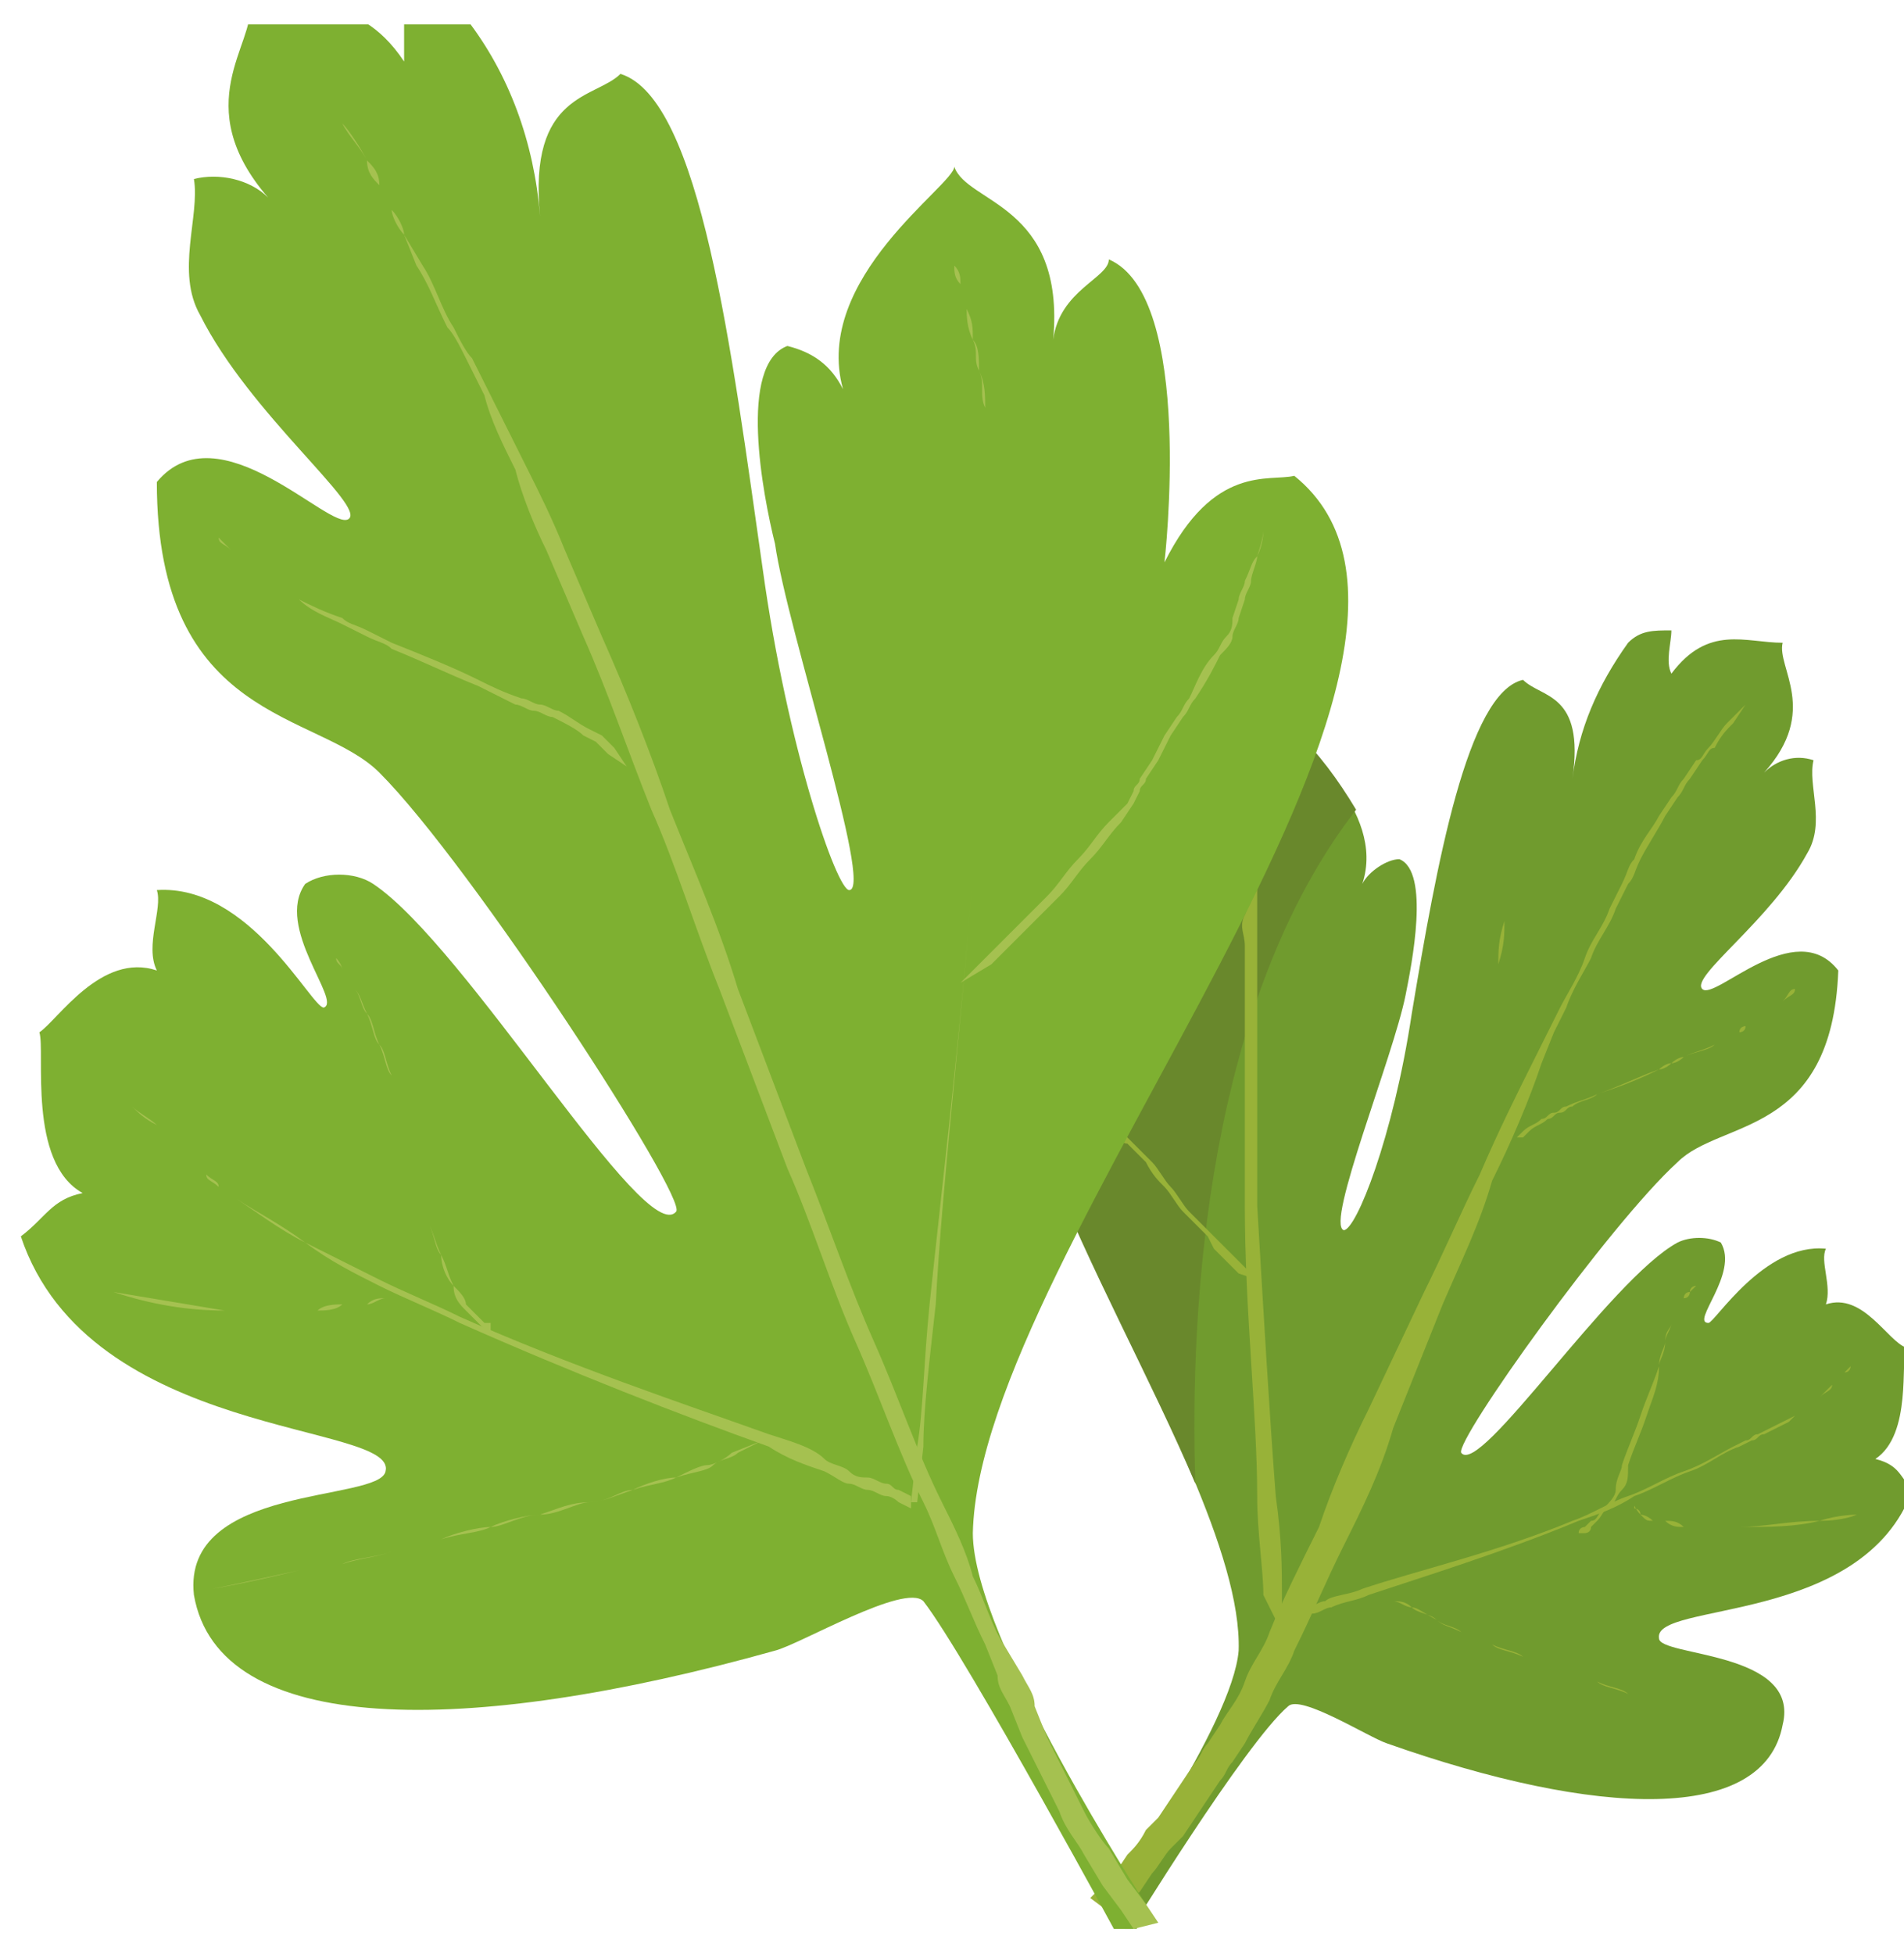 <?xml version="1.0" encoding="utf-8"?>
<!-- Generator: Adobe Illustrator 27.5.0, SVG Export Plug-In . SVG Version: 6.00 Build 0)  -->
<svg version="1.1" id="Calque_1" xmlns="http://www.w3.org/2000/svg" xmlns:xlink="http://www.w3.org/1999/xlink" x="0px" y="0px"
	 viewBox="0 0 30.8 31.6" style="enable-background:new 0 0 30.8 31.6;" xml:space="preserve">
<style type="text/css">
	.st0{clip-path:url(#SVGID_00000044138282602401733880000004715340515442359200_);}
	.st1{fill:#709B2E;}
	.st2{fill:#69882C;}
	.st3{fill:#98B238;}
	.st4{fill:#7EB031;}
	.st5{fill:#A5C150;}
</style>
<g id="Groupe_2327_00000163060131919505985470000000855939777097301892_" transform="translate(538.737 205.495) rotate(90)">
	<g>
		<defs>
			<rect id="SVGID_1_" x="-205.1" y="507.5" width="30.8" height="31.6"/>
		</defs>
		<clipPath id="SVGID_00000008839025466180607350000010892313750744455359_">
			<use xlink:href="#SVGID_1_"  style="overflow:visible;"/>
		</clipPath>
		
			<g id="Groupe_799_00000060737539963807420700000003913566066166801572_" style="clip-path:url(#SVGID_00000008839025466180607350000010892313750744455359_);">
			<path id="Tracé_1748_00000160885753427882190420000001346658858614977428_" class="st1" d="M-174.8,520.8c0,0-2.8-2-4-2.1
				c-3.1-0.1-10,5.5-11.7,3c0-0.6,0.4-1.2,1-1.4c0,0-3,0.2-3.3-0.8c0.2,0,0.3-0.5,0.9-0.5c-1.5,0.1-1.5-1-1.8-1.2
				c0.2,0,1.3-1.5,2.5-1.1c-0.2-0.1-0.4-0.4-0.4-0.6c0.2-0.5,1.7-0.2,2.2-0.1c1,0.2,3.7,1.3,3.8,1c0-0.2-1.5-0.8-3.5-1.1
				c-2.4-0.4-5.2-0.9-5.4-1.8c0.3-0.3,0.2-1,1.6-0.8c-0.8-0.1-1.5-0.4-2.2-0.9c-0.2-0.2-0.2-0.4-0.2-0.7c0.2,0,0.5,0.1,0.7,0
				c-0.8-0.6-0.5-1.2-0.5-1.8c0.4,0.1,1.1-0.6,2.1,0.3c-0.2-0.2-0.3-0.5-0.2-0.8c0.4,0.1,1-0.2,1.5,0.1c1.1,0.6,2,1.9,2.2,1.7
				c0.2-0.2-1.2-1.5-0.3-2.2c2.7,0.1,2.4,1.9,3.1,2.6c1,1.1,4.5,3.6,4.7,3.5c0.4-0.3-2.8-2.4-3.4-3.5c-0.1-0.2-0.1-0.5,0-0.7
				c0.5-0.3,1.3,0.5,1.3,0.2c0-0.1-1.3-0.9-1.2-1.9c0.2,0.1,0.6-0.1,0.9,0c-0.2-0.6,0.6-1,0.7-1.3c0.2,0.1,1.4-0.1,1.8,0.5
				c0.1-0.4,0.3-0.4,0.5-0.6c2.2,0.8,1.8,4.2,2.4,4.1c0.3,0,0.2-2.3,1.4-2c1.6,0.3,1.5,3,0.3,6.4c-0.1,0.3-0.8,1.4-0.6,1.6
				c0.6,0.7,3.7,2.6,3.7,2.6L-174.8,520.8z"/>
			<path id="Tracé_1749_00000132788671608813064730000001426496482551858326_" class="st2" d="M-192.4,516.8
				c-0.5,0.3-0.9,0.6-1.3,1c0.4,0.2,0.3,1.3,1.8,1.2c-0.6,0-0.8,0.5-0.9,0.5c0.4,1,3.3,0.8,3.3,0.8c-0.6,0.2-1,0.7-1,1.4
				c1.4,1.9,5.7-0.9,9-2.3C-184.4,519.5-189.3,519.2-192.4,516.8"/>
			<path id="Tracé_1750_00000161597264206315609480000010827474551143443626_" class="st3" d="M-174.5,520.7l-0.2-0.2l-0.2-0.2
				l-0.3-0.2c-0.1-0.1-0.3-0.2-0.4-0.3l-0.2-0.2l-0.3-0.2l-0.3-0.2l-0.3-0.2c-0.1-0.1-0.2-0.1-0.3-0.2l-0.3-0.2
				c-0.2-0.1-0.5-0.3-0.7-0.4c-0.3-0.1-0.5-0.3-0.8-0.4c-0.6-0.3-1.1-0.5-1.7-0.8s-1.2-0.6-1.9-0.8l-2-0.8c-0.7-0.3-1.3-0.6-2-0.8
				c-0.6-0.3-1.3-0.6-1.9-0.8l-0.5-0.2l-0.4-0.2c-0.3-0.1-0.6-0.3-0.8-0.4c-0.3-0.1-0.5-0.3-0.8-0.4l-0.4-0.2
				c-0.1-0.1-0.2-0.1-0.4-0.2c-0.2-0.1-0.5-0.3-0.7-0.4l-0.3-0.2c-0.1-0.1-0.2-0.1-0.3-0.2l-0.3-0.2c-0.1-0.1-0.2-0.1-0.2-0.2
				c-0.2-0.1-0.3-0.2-0.4-0.3l-0.3-0.2l-0.2-0.2l-0.2-0.2l0.2,0.2l0.2,0.2l0.3,0.3c0.1,0.1,0.3,0.2,0.4,0.3c0.1,0.1,0.2,0.1,0.2,0.2
				l0.3,0.2c0.1,0.1,0.2,0.1,0.3,0.2l0.3,0.2c0.2,0.1,0.4,0.3,0.7,0.4c0.1,0.1,0.2,0.1,0.4,0.2l0.4,0.2c0.3,0.1,0.5,0.3,0.8,0.4
				c0.3,0.1,0.6,0.3,0.8,0.4l0.4,0.2l0.4,0.2c0.6,0.3,1.2,0.6,1.9,0.9c0.6,0.3,1.3,0.6,1.9,0.9l1.9,0.9c0.6,0.3,1.3,0.6,1.9,0.8
				c0.6,0.3,1.2,0.6,1.7,0.8c0.3,0.1,0.5,0.3,0.8,0.4c0.3,0.1,0.5,0.3,0.7,0.4l0.3,0.2c0.1,0.1,0.2,0.1,0.3,0.2l0.3,0.2l0.3,0.2
				l0.3,0.2l0.2,0.2c0.2,0.1,0.3,0.2,0.4,0.3l0.3,0.2l0.2,0.2l0.2,0.2L-174.5,520.7z"/>
			<path id="Tracé_1751_00000013162815637799783540000000791347562901962665_" class="st3" d="M-179.1,518l-0.6,0
				c-0.4,0-0.9,0-1.6,0.1c-1.3,0.1-3,0.2-4.7,0.3c-0.9,0-1.7,0-2.5,0c-0.4,0-0.8,0-1.2,0c-0.2,0-0.4,0-0.5,0c-0.2,0-0.3,0-0.5,0
				c-0.2,0-0.3,0-0.5,0c-0.1,0-0.3,0-0.4-0.1c-0.1,0-0.3,0-0.4-0.1s-0.2,0-0.3-0.1l-0.2-0.1c-0.1,0-0.1,0-0.2,0l-0.1,0l0.1,0
				c0,0,0.1,0,0.2,0.1l0.2,0.1c0.1,0,0.2,0,0.3,0.1c0.1,0,0.2,0,0.4,0.1c0.1,0,0.3,0,0.4,0.1s0.3,0,0.5,0.1s0.3,0,0.5,0
				c0.2,0,0.4,0,0.5,0c0.4,0,0.8,0,1.2,0c0.8,0,1.7,0,2.5,0c1.7,0,3.4-0.2,4.7-0.2c0.6,0,1.2-0.1,1.6-0.1L-179.1,518L-179.1,518z"/>
			<path id="Tracé_1752_00000000181852122358238140000005823918148389000590_" class="st3" d="M-179,518.1l-0.1-0.1
				c0,0,0-0.1-0.1-0.1c0-0.1,0-0.1-0.1-0.2c0-0.1-0.1-0.1-0.1-0.2c0-0.1-0.1-0.2-0.1-0.3c-0.1-0.2-0.1-0.4-0.2-0.6
				c-0.3-0.9-0.7-2.2-1.2-3.4c-0.1-0.3-0.2-0.6-0.4-0.9c-0.1-0.3-0.3-0.6-0.4-0.9s-0.3-0.5-0.4-0.8l-0.1-0.2c0-0.1-0.1-0.1-0.1-0.2
				l-0.1-0.2l-0.1-0.2l-0.1-0.1l-0.1-0.1c-0.1-0.1-0.1-0.2-0.2-0.3c-0.1-0.1-0.1-0.2-0.2-0.2l-0.2-0.2c0-0.1-0.1-0.1-0.1-0.1
				l-0.1-0.1l-0.1-0.1l0.1,0.1l0.1,0.1c0,0,0.1,0.1,0.1,0.1l0.2,0.2c0.1,0.1,0.1,0.1,0.2,0.2s0.1,0.2,0.2,0.3l0.1,0.1l0.1,0.2
				l0.1,0.2l0.1,0.2c0,0.1,0.1,0.1,0.1,0.2l0.1,0.2c0.1,0.2,0.3,0.5,0.4,0.8c0.1,0.3,0.3,0.6,0.4,0.9c0.1,0.3,0.3,0.6,0.4,0.9
				c0.5,1.2,0.8,2.5,1.1,3.4c0.1,0.2,0.1,0.5,0.2,0.6c0,0.1,0.1,0.2,0.1,0.3c0,0.1,0.1,0.2,0.1,0.2s0.1,0.1,0.1,0.2s0,0.1,0.1,0.1
				L-179,518.1L-179,518.1z"/>
			<path id="Tracé_1753_00000056385280343268739960000003020358142519950008_" class="st3" d="M-184.8,518.4l-0.2,0.2l-0.2,0.2
				l-0.1,0.1c0,0,0,0-0.1,0.1l-0.1,0.1l-0.2,0.2l-0.1,0.1l-0.1,0.1c-0.1,0.1-0.3,0.2-0.4,0.3c-0.1,0.1-0.3,0.2-0.4,0.3l-0.2,0.2
				l-0.1,0.1c0,0-0.1,0.1-0.1,0.1l-0.2,0.2l-0.1,0.1l-0.1,0.1l-0.2,0.1c-0.1,0-0.2,0.1-0.2,0.1c-0.2,0.1-0.3,0.2-0.5,0.2
				c-0.1,0-0.1,0.1-0.2,0.1c-0.1,0-0.1,0.1-0.2,0.1l-0.2,0.1c-0.1,0-0.1,0-0.2,0.1c-0.1,0-0.2,0.1-0.3,0.1c-0.2,0-0.3,0.1-0.3,0.1
				s0.1,0,0.3-0.1c0.1,0,0.2,0,0.3-0.1c0.1,0,0.1,0,0.2-0.1l0.2-0.1c0.1,0,0.1-0.1,0.2-0.1c0.1,0,0.1-0.1,0.2-0.1
				c0.1-0.1,0.3-0.1,0.5-0.2c0.1,0,0.2-0.1,0.2-0.1l0.2-0.1l0.1-0.1l0.1-0.1l0.2-0.1c0,0,0.1,0,0.1-0.1l0.1-0.1l0.2-0.2
				c0.2-0.1,0.3-0.2,0.4-0.3c0.1-0.1,0.3-0.2,0.4-0.3l0.1-0.1l0.1-0.1l0.2-0.2l0.2-0.1c0,0,0,0,0.1-0.1l0.1-0.1l0.2-0.2
				L-184.8,518.4L-184.8,518.4z"/>
			<path id="Tracé_1754_00000137101225819956047110000017579313010942642566_" class="st3" d="M-187,514.5L-187,514.5l-0.2,0
				c0,0-0.1,0-0.1,0c0,0-0.1,0-0.2,0c-0.1,0-0.1,0-0.2,0c-0.1,0-0.1,0-0.2,0l-0.2,0l-0.3,0h-0.3c-0.2,0-0.4,0-0.6,0s-0.4,0-0.6,0
				c-0.2,0-0.4,0-0.7-0.1c-0.9-0.1-1.7-0.2-2.4-0.3c-0.7-0.1-1.1-0.2-1.1-0.2s0.4,0.1,1.1,0.2s1.5,0.2,2.4,0.3c0.2,0,0.4,0,0.7,0.1
				c0.2,0,0.4,0,0.6,0c0.2,0,0.4,0,0.6,0l0.3,0h0.3l0.2,0c0.1,0,0.1,0,0.2,0c0.1,0,0.1,0,0.2,0c0.1,0,0.1,0,0.2,0c0,0,0.1,0,0.1,0
				L-187,514.5L-187,514.5L-187,514.5z"/>
			<path id="Tracé_1755_00000042017072556361523650000017660586221889790605_" class="st3" d="M-187,514.5l-0.1-0.2l0-0.1l0-0.1
				l-0.1-0.1c-0.1-0.1-0.1-0.2-0.2-0.3c0-0.1-0.1-0.1-0.1-0.2c0-0.1-0.1-0.1-0.1-0.2c-0.1-0.1-0.1-0.3-0.2-0.4
				c-0.1-0.3-0.2-0.6-0.4-1c0-0.1-0.1-0.2-0.1-0.2c0-0.1-0.1-0.2-0.1-0.2c-0.1-0.2-0.1-0.3-0.2-0.5c0-0.1-0.1-0.1-0.1-0.2l-0.1-0.2
				c0,0,0-0.1-0.1-0.1l-0.1-0.1l-0.1-0.2c0-0.1-0.1-0.1-0.1-0.2l-0.1-0.1c-0.1-0.1-0.1-0.2-0.2-0.2l-0.2-0.2l0.2,0.2
				c0,0.1,0.1,0.1,0.2,0.2l0.1,0.1c0,0.1,0.1,0.1,0.1,0.2l0.1,0.2l0.1,0.1c0,0,0,0.1,0.1,0.1l0.1,0.2c0,0.1,0.1,0.1,0.1,0.2
				c0.1,0.1,0.1,0.3,0.2,0.5c0,0.1,0.1,0.2,0.1,0.2c0,0.1,0.1,0.2,0.1,0.2c0.1,0.3,0.3,0.7,0.4,1c0.1,0.2,0.1,0.3,0.2,0.5
				c0,0.1,0.1,0.1,0.1,0.2c0,0.1,0.1,0.1,0.1,0.2c0.1,0.1,0.1,0.2,0.2,0.3l0.1,0.1l0,0.1l0,0.1L-187,514.5L-187,514.5z"/>
			<path id="Tracé_1756_00000123416531830065563040000017708423614948450720_" class="st3" d="M-181.1,512.3c0,0,0-0.1,0.1-0.1
				c0,0,0-0.1,0.1-0.2l0-0.1l0-0.1c0-0.1,0-0.2,0.1-0.3c0-0.1,0-0.2,0-0.3c0-0.1,0-0.2,0-0.3s0-0.2,0-0.3c0-0.4-0.1-0.8-0.1-1.3
				c-0.1-0.3-0.1-0.6-0.1-0.6s0.1,0.2,0.1,0.6c0.1,0.4,0.1,0.8,0.1,1.3c0,0.1,0,0.2,0,0.3s0,0.2,0,0.3c0,0.1,0,0.2,0,0.3
				c0,0.1,0,0.2-0.1,0.3l0,0.1l0,0.1c0,0.1,0,0.1-0.1,0.2C-181.1,512.3-181.2,512.3-181.1,512.3L-181.1,512.3z"/>
			<path id="Tracé_1757_00000137132734322882558010000013113182553103140782_" class="st3" d="M-180.7,513.3L-180.7,513.3
				c0-0.1,0-0.1,0-0.1l0-0.1c0,0,0-0.1-0.1-0.1c0,0-0.1-0.1-0.1-0.1c-0.1-0.1-0.2-0.1-0.2-0.2c-0.1-0.1-0.2-0.1-0.3-0.2
				c-0.1-0.1-0.2-0.1-0.4-0.1c-0.3-0.1-0.5-0.2-0.8-0.3s-0.5-0.2-0.8-0.2c-0.1,0-0.2-0.1-0.4-0.1s-0.2-0.1-0.3-0.1
				c-0.1,0-0.2-0.1-0.3-0.1l-0.1-0.1c0,0-0.1,0-0.1-0.1c-0.1,0-0.1-0.1-0.1-0.1l0,0l0,0c0,0,0.1,0.1,0.1,0.1c0,0,0.1,0,0.1,0.1
				l0.1,0.1c0.1,0,0.2,0.1,0.3,0.1c0.1,0,0.2,0.1,0.3,0.1s0.2,0.1,0.4,0.1c0.3,0.1,0.5,0.2,0.8,0.3c0.3,0.1,0.5,0.2,0.8,0.3
				c0.1,0,0.2,0.1,0.4,0.1c0.1,0,0.2,0.1,0.3,0.2c0.1,0.1,0.2,0.1,0.2,0.2c0,0,0.1,0.1,0.1,0.1c0,0,0,0.1,0.1,0.1L-180.7,513.3
				C-180.8,513.3-180.8,513.3-180.7,513.3L-180.7,513.3L-180.7,513.3z"/>
			<path id="Tracé_1758_00000057829017024504238330000015640112096881025941_" class="st3" d="M-179.7,516.4l0.1-0.2
				c0-0.1,0.1-0.2,0.1-0.3c0-0.1,0.1-0.2,0.2-0.4c0.1-0.1,0.1-0.3,0.2-0.4c0.1-0.2,0.1-0.3,0.2-0.5c0.1-0.2,0.1-0.4,0.2-0.5
				c0.1-0.2,0.1-0.4,0.2-0.6c0.1-0.2,0.1-0.4,0.2-0.6c0.1-0.2,0.1-0.4,0.2-0.5c0-0.2,0.1-0.3,0.1-0.5l0.1-0.5c0.1-0.6,0.2-1,0.2-1
				s-0.1,0.4-0.2,1l-0.1,0.5c0,0.2-0.1,0.3-0.1,0.5c-0.1,0.2-0.1,0.4-0.2,0.5c-0.1,0.2-0.1,0.4-0.2,0.6c-0.1,0.2-0.1,0.4-0.2,0.6
				c-0.1,0.2-0.1,0.4-0.2,0.5c-0.1,0.2-0.1,0.3-0.2,0.5c-0.1,0.2-0.1,0.3-0.2,0.4c-0.1,0.1-0.1,0.3-0.2,0.4s-0.1,0.2-0.1,0.3
				L-179.7,516.4L-179.7,516.4z"/>
			<path id="Tracé_1759_00000043453348128535932830000008440776558347215249_" class="st4" d="M-173.9,520.5l-0.8-0.3
				c0,0-4.3,2.8-6,2.8c-4.6-0.1-14.2-8.8-17.1-5.2c0.1,0.4-0.2,1.3,1.4,2.1c0,0-4.3-0.5-4.9,0.9c0.3,0,0.5,0.8,1.3,0.9
				c-2.2-0.2-2.2,1.4-2.8,1.6c0.3,0,1.8,2.3,3.6,1.8c-0.4,0.2-0.6,0.5-0.7,0.9c0.3,0.8,2.4,0.4,3.2,0.2c1.4-0.2,5.6-1.6,5.6-1.2
				c0,0.2-2.3,1-5.2,1.4c-3.5,0.5-7.6,1-8,2.3c0.4,0.4,0.3,1.5,2.3,1.3c-1.2,0.1-2.3,0.5-3.2,1.2c-0.3,0.3-0.3,0.6-0.4,1
				c0.4,0,0.7,0,1.1,0c-1.2,0.8-0.8,1.8-0.9,2.5c0.6-0.1,1.6,1,3.1-0.3c-0.3,0.3-0.4,0.8-0.3,1.2c0.6-0.1,1.5,0.3,2.2-0.1
				c1.6-0.8,3.1-2.7,3.3-2.4c0.2,0.3-1.8,2.1-0.6,3.1c3.9,0,3.7-2.6,4.7-3.6c1.5-1.5,6.9-5,7.1-4.8c0.6,0.5-4.3,3.4-5.3,4.9
				c-0.2,0.3-0.2,0.8,0,1.1c0.7,0.5,1.9-0.6,2-0.3c0,0.2-2,1.2-1.9,2.7c0.3-0.1,0.9,0.2,1.3,0c-0.3,0.9,0.8,1.6,1,1.9
				c0.3-0.1,2.1,0.2,2.6-0.7c0.1,0.5,0.4,0.6,0.7,1c3.3-1.1,3-6.1,3.8-5.9c0.5,0.1,0.2,3.3,2,3.1c2.3-0.4,2.3-4.4,0.9-9.4
				c-0.1-0.4-1.1-2.1-0.8-2.4C-178.7,523.1-173.9,520.5-173.9,520.5"/>
			<path id="Tracé_1760_00000097474955344379076580000007715464739472445368_" class="st5" d="M-174.3,520.4l-0.3,0.2l-0.4,0.3
				l-0.5,0.3c-0.2,0.1-0.4,0.3-0.7,0.4l-0.4,0.2l-0.4,0.2l-0.4,0.2l-0.5,0.2c-0.2,0.1-0.3,0.2-0.5,0.2l-0.5,0.2
				c-0.4,0.2-0.7,0.3-1.1,0.5c-0.4,0.2-0.8,0.3-1.2,0.5c-0.8,0.4-1.7,0.7-2.6,1.1c-0.9,0.4-1.9,0.7-2.8,1.1l-2.9,1.1
				c-1,0.4-2,0.7-2.9,1.1c-1,0.4-1.9,0.7-2.8,1.1l-0.7,0.3l-0.7,0.3c-0.4,0.2-0.9,0.4-1.3,0.5c-0.4,0.2-0.8,0.4-1.2,0.5l-0.6,0.3
				c-0.2,0.1-0.4,0.2-0.5,0.3c-0.4,0.2-0.7,0.3-1,0.5l-0.5,0.2c-0.1,0.1-0.3,0.2-0.4,0.2l-0.4,0.2c-0.1,0.1-0.2,0.2-0.4,0.2
				c-0.2,0.1-0.5,0.3-0.6,0.4l-0.5,0.3l-0.4,0.3l-0.3,0.2l0.3-0.2l0.4-0.3l0.5-0.3c0.2-0.1,0.4-0.3,0.6-0.4c0.1-0.1,0.2-0.2,0.4-0.2
				l0.4-0.2c0.1-0.1,0.3-0.2,0.4-0.2l0.5-0.3c0.3-0.2,0.7-0.3,1-0.5c0.2-0.1,0.4-0.2,0.5-0.3l0.6-0.3c0.4-0.2,0.8-0.4,1.2-0.6
				c0.4-0.2,0.8-0.4,1.3-0.6l0.7-0.3l0.7-0.3c0.9-0.4,1.9-0.8,2.8-1.1c1-0.4,1.9-0.8,2.9-1.1l2.9-1.1c1-0.4,1.9-0.7,2.8-1.1
				c0.9-0.4,1.8-0.7,2.6-1.1c0.4-0.2,0.8-0.4,1.2-0.5c0.4-0.2,0.8-0.3,1.1-0.5l0.5-0.3c0.2-0.1,0.3-0.2,0.5-0.2l0.5-0.2l0.4-0.2
				l0.4-0.2l0.4-0.2c0.2-0.1,0.5-0.3,0.6-0.4l0.5-0.3l0.4-0.3l0.3-0.2L-174.3,520.4z"/>
			<path id="Tracé_1761_00000086688953531810940270000012024482597590073777_" class="st5" d="M-181.2,524l-0.9-0.1
				c-0.6-0.1-1.3-0.1-2.3-0.2c-1.9-0.2-4.4-0.5-6.9-0.7c-1.3-0.1-2.5-0.2-3.7-0.2c-0.6,0-1.2,0-1.7,0c-0.3,0-0.5,0-0.8,0
				c-0.3,0-0.5,0-0.7,0c-0.2,0-0.5,0-0.7,0s-0.4,0-0.6,0.1c-0.2,0-0.4,0-0.5,0.1c-0.2,0-0.3,0-0.5,0.1l-0.4,0.1
				c-0.1,0-0.2,0-0.3,0.1l-0.2,0.1l0.2-0.1c0.1,0,0.2,0,0.3-0.1l0.4-0.1c0.1,0,0.3,0,0.5-0.1s0.3,0,0.5-0.1s0.4,0,0.6-0.1
				c0.2,0,0.4,0,0.7,0c0.2,0,0.5,0,0.7,0c0.3,0,0.5,0,0.8,0c0.5,0,1.1,0,1.7,0c1.2,0,2.4,0.1,3.7,0.2c2.5,0.2,5,0.5,6.9,0.6
				c0.9,0.1,1.7,0.2,2.3,0.2l0.9,0.1L-181.2,524z"/>
			<path id="Tracé_1762_00000119081795033768261480000016774465588484992179_" class="st5" d="M-181.1,524l-0.1,0.2
				c0,0-0.1,0.1-0.1,0.2c0,0.1-0.1,0.2-0.1,0.3c0,0.1-0.1,0.2-0.1,0.3c0,0.1-0.1,0.2-0.2,0.4c-0.1,0.3-0.2,0.6-0.4,0.9
				c-0.5,1.4-1.2,3.2-2,5c-0.2,0.4-0.4,0.9-0.6,1.3c-0.2,0.4-0.4,0.8-0.7,1.2s-0.5,0.8-0.7,1.1l-0.2,0.3c-0.1,0.1-0.1,0.2-0.2,0.2
				l-0.2,0.2l-0.2,0.2l-0.2,0.2l-0.2,0.2c-0.1,0.1-0.2,0.3-0.3,0.4c-0.1,0.1-0.2,0.2-0.3,0.3l-0.2,0.3c-0.1,0.1-0.1,0.1-0.2,0.2
				l-0.2,0.1l-0.1,0.1l0.1-0.1l0.2-0.1c0.1-0.1,0.1-0.1,0.2-0.2l0.2-0.3c0.1-0.1,0.2-0.2,0.3-0.3c0.1-0.1,0.2-0.2,0.3-0.4l0.2-0.2
				l0.2-0.2l0.2-0.2l0.2-0.2c0.1-0.1,0.1-0.2,0.2-0.2l0.2-0.3c0.2-0.3,0.5-0.7,0.7-1.1c0.2-0.4,0.4-0.8,0.6-1.2
				c0.2-0.4,0.4-0.9,0.6-1.3c0.8-1.8,1.4-3.6,1.9-5c0.1-0.3,0.2-0.7,0.4-0.9c0.1-0.1,0.1-0.3,0.2-0.4c0.1-0.1,0.1-0.2,0.1-0.3
				c0-0.1,0.1-0.2,0.1-0.3c0-0.1,0.1-0.1,0.1-0.2l0.1-0.2L-181.1,524z"/>
			<path id="Tracé_1763_00000043425707852130477210000008443289888537236622_" class="st5" d="M-189.6,523.2l-0.3-0.3l-0.3-0.3
				l-0.1-0.1c0,0-0.1-0.1-0.1-0.1l-0.2-0.2l-0.2-0.2l-0.1-0.1l-0.1-0.1c-0.2-0.2-0.4-0.3-0.6-0.5c-0.2-0.2-0.4-0.3-0.6-0.5l-0.3-0.3
				l-0.2-0.1c-0.1,0-0.1-0.1-0.2-0.1l-0.3-0.2l-0.2-0.1l-0.2-0.1l-0.3-0.2c-0.1-0.1-0.2-0.1-0.3-0.2c-0.2-0.1-0.5-0.2-0.7-0.4
				c-0.1-0.1-0.2-0.1-0.3-0.2s-0.2-0.1-0.3-0.1l-0.3-0.1c-0.1,0-0.2-0.1-0.3-0.1c-0.2-0.1-0.3-0.1-0.4-0.2c-0.2-0.1-0.4-0.1-0.4-0.1
				s0.1,0,0.4,0.1c0.1,0,0.3,0.1,0.4,0.1c0.1,0,0.2,0.1,0.3,0.1l0.3,0.1c0.1,0,0.2,0.1,0.3,0.1c0.1,0,0.2,0.1,0.3,0.2
				c0.2,0.1,0.4,0.2,0.7,0.4c0.1,0.1,0.2,0.1,0.3,0.2l0.3,0.2l0.2,0.1l0.2,0.1l0.3,0.2c0.1,0,0.1,0.1,0.2,0.1l0.2,0.1l0.3,0.2
				c0.2,0.2,0.4,0.3,0.6,0.5c0.2,0.2,0.4,0.3,0.6,0.5l0.1,0.1l0.1,0.1l0.2,0.2l0.2,0.2c0,0,0.1,0.1,0.1,0.1l0.1,0.1l0.3,0.3
				L-189.6,523.2L-189.6,523.2z"/>
			<path id="Tracé_1764_00000040555077518839653810000000329212393745353388_" class="st5" d="M-193,528.6l-0.1,0l-0.1,0
				c-0.1,0-0.1,0-0.2,0c-0.1,0-0.1,0-0.2,0c-0.1,0-0.2,0-0.3,0s-0.2,0-0.3,0l-0.3,0l-0.4,0l-0.4,0c-0.3,0-0.6,0-0.9,0s-0.6,0-0.9,0
				c-0.3,0-0.6,0-1,0c-1.3,0.1-2.6,0.2-3.6,0.3c-1,0.1-1.6,0.2-1.6,0.2s0.6-0.1,1.6-0.2c1-0.1,2.3-0.2,3.6-0.3c0.3,0,0.6,0,1,0
				c0.3,0,0.6,0,0.9,0s0.6,0,0.9,0l0.4,0l0.4,0l0.3,0c0.1,0,0.2,0,0.3,0c0.1,0,0.2,0,0.3,0s0.2,0,0.2,0c0.1,0,0.1,0,0.2,0l0.1,0
				L-193,528.6L-193,528.6z"/>
			<path id="Tracé_1765_00000063595809468135744610000016723291176770059161_" class="st5" d="M-193.1,528.6l-0.2,0.3l-0.1,0.1
				l-0.1,0.1l-0.1,0.2c-0.1,0.1-0.2,0.3-0.3,0.5c0,0.1-0.1,0.2-0.1,0.3c0,0.1-0.1,0.2-0.1,0.3c-0.1,0.2-0.2,0.4-0.3,0.6
				c-0.2,0.5-0.4,0.9-0.6,1.4c-0.1,0.1-0.1,0.2-0.2,0.4s-0.1,0.2-0.2,0.4c-0.1,0.2-0.2,0.5-0.4,0.7c-0.1,0.1-0.1,0.2-0.2,0.3
				l-0.2,0.3c0,0-0.1,0.1-0.1,0.1l-0.1,0.1l-0.2,0.3c-0.1,0.1-0.1,0.2-0.2,0.2l-0.2,0.2c-0.1,0.1-0.2,0.2-0.3,0.3l-0.2,0.3l0.2-0.3
				c0.1-0.1,0.2-0.2,0.3-0.3l0.2-0.2c0.1-0.1,0.1-0.1,0.2-0.2l0.2-0.3l0.1-0.1c0,0,0.1-0.1,0.1-0.1l0.2-0.3c0.1-0.1,0.1-0.2,0.2-0.3
				c0.1-0.2,0.2-0.4,0.3-0.7c0.1-0.1,0.1-0.2,0.2-0.4s0.1-0.2,0.2-0.4c0.2-0.5,0.4-1,0.6-1.4c0.1-0.2,0.2-0.4,0.3-0.7
				c0-0.1,0.1-0.2,0.1-0.3c0-0.1,0.1-0.2,0.1-0.3c0.1-0.2,0.2-0.3,0.3-0.5l0.1-0.2l0.1-0.1l0.1-0.1L-193.1,528.6L-193.1,528.6z"/>
			<path id="Tracé_1766_00000018203646877506887890000000042766261612894391_" class="st5" d="M-184.6,532.3c0,0,0,0.1,0.1,0.2
				c0,0.1,0,0.2,0.1,0.3l0,0.2l0,0.2c0,0.1,0,0.3,0.1,0.4c0,0.1,0,0.3,0,0.5c0,0.2,0,0.3,0,0.5c0,0.2,0,0.3,0,0.5
				c0,0.6-0.1,1.2-0.3,1.8c-0.1,0.5-0.2,0.8-0.2,0.8s0.1-0.3,0.2-0.8c0.1-0.6,0.2-1.2,0.3-1.8c0-0.2,0-0.3,0-0.5c0-0.2,0-0.3,0-0.5
				s0-0.3,0-0.5c0-0.1,0-0.3-0.1-0.4l0-0.2l0-0.2c0-0.1-0.1-0.2-0.1-0.3C-184.6,532.4-184.6,532.3-184.6,532.3L-184.6,532.3z"/>
			<path id="Tracé_1767_00000165930065972558950910000012641848415257826466_" class="st5" d="M-183.9,530.8L-183.9,530.8
				c0,0.1-0.1,0.1-0.1,0.1l-0.1,0.1c0,0-0.1,0.1-0.1,0.1c0,0-0.1,0.1-0.1,0.1c-0.1,0.1-0.2,0.2-0.4,0.2c-0.1,0.1-0.3,0.2-0.5,0.2
				c-0.2,0.1-0.3,0.1-0.5,0.2c-0.4,0.1-0.8,0.2-1.2,0.3c-0.4,0.1-0.8,0.2-1.2,0.3c-0.2,0.1-0.4,0.1-0.5,0.2s-0.3,0.1-0.5,0.2
				c-0.1,0.1-0.3,0.1-0.4,0.2l-0.2,0.1c0,0-0.1,0.1-0.1,0.1c-0.1,0-0.1,0.1-0.2,0.1l-0.1,0l0.1,0c0,0,0.1-0.1,0.2-0.1
				c0,0,0.1-0.1,0.1-0.1l0.2-0.1c0.1-0.1,0.2-0.1,0.4-0.2c0.1-0.1,0.3-0.1,0.5-0.2c0.2-0.1,0.4-0.1,0.5-0.2c0.4-0.1,0.8-0.2,1.2-0.3
				c0.4-0.1,0.8-0.2,1.2-0.3c0.2-0.1,0.4-0.1,0.5-0.2c0.2-0.1,0.3-0.1,0.5-0.2c0.1-0.1,0.2-0.2,0.3-0.2c0,0,0.1-0.1,0.1-0.1
				s0.1-0.1,0.1-0.1l0.1-0.1c0,0,0-0.1,0-0.1L-183.9,530.8L-183.9,530.8z"/>
			<path id="Tracé_1768_00000145025346741526301440000006140735855432182171_" class="st5" d="M-182.2,526.4l0.2,0.4
				c0.1,0.1,0.1,0.3,0.2,0.4s0.1,0.3,0.2,0.6c0.1,0.2,0.1,0.4,0.2,0.7s0.2,0.5,0.2,0.7s0.2,0.5,0.2,0.8s0.2,0.6,0.2,0.8
				s0.1,0.6,0.2,0.8c0.1,0.3,0.1,0.5,0.2,0.8s0.1,0.5,0.2,0.8l0.1,0.7c0.2,0.9,0.3,1.4,0.3,1.4s-0.1-0.6-0.3-1.4l-0.1-0.7
				c-0.1-0.2-0.1-0.5-0.2-0.8c-0.1-0.3-0.1-0.5-0.2-0.8s-0.1-0.6-0.2-0.8s-0.2-0.6-0.2-0.8c-0.1-0.3-0.2-0.5-0.2-0.8
				s-0.2-0.5-0.2-0.7c-0.1-0.2-0.2-0.5-0.2-0.7c-0.1-0.2-0.2-0.4-0.2-0.5s-0.1-0.3-0.2-0.4L-182.2,526.4L-182.2,526.4z"/>
		</g>
	</g>
</g>
</svg>
